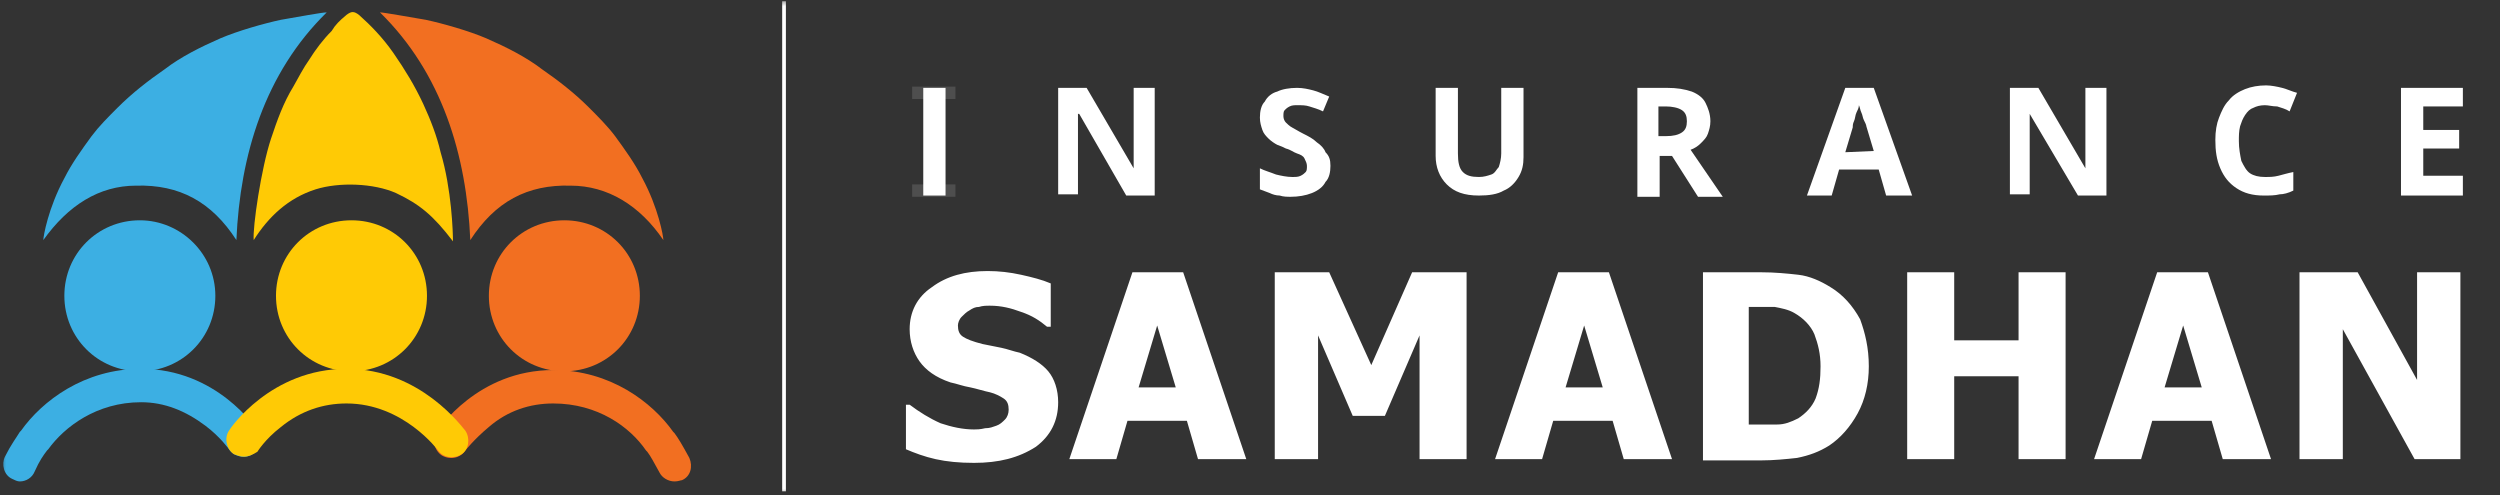 <svg width="202" height="40" viewBox="0 0 202 40" fill="none" xmlns="http://www.w3.org/2000/svg">
<rect x="0" y="0" width="202" height="40" fill="#333333" stroke="none"/>
<g clip-path="url(#clip0_1_193)">
<mask id="mask0_1_193" style="mask-type:luminance" maskUnits="userSpaceOnUse" x="0" y="0" width="202" height="40">
<path d="M202 0H0V40H202V0Z" fill="white"/>
</mask>
<g mask="url(#mask0_1_193)">
<path d="M30.7 1C35.7 5.9 37.7 12.5 38 19.4C40 16.3 42.6 14.9 46.1 15C49.1 15 51.7 16.6 53.6 19.4C53.6 19.1 53.2 16.8 51.9 14.4C51.3 13.2 50.5 12.1 49.7 11C49.1 10.2 48.3 9.4 47.6 8.7C46.4 7.5 45.1 6.5 43.8 5.6C42.5 4.6 40.9 3.8 39.3 3.1C37.9 2.5 35.8 1.9 34.4 1.6C33.2 1.4 31 1 30.7 1Z" fill="#F26F21"/>
<path d="M51.7 23.9C51.7 27.3 49 30 45.6 30C42.2 30 39.5 27.3 39.5 23.9C39.5 20.5 42.2 17.8 45.6 17.8C49 17.8 51.7 20.5 51.7 23.9Z" fill="#F26F21"/>
<path d="M54.5 38.9C54 38.9 53.5 38.6 53.3 38.2C52.8 37.3 52.6 36.9 52.3 36.5L52.2 36.4C50.9 34.5 48.3 32.6 44.7 32.6C42.8 32.6 41 33.2 39.5 34.5C38.3 35.5 37.6 36.4 37.6 36.4C37.2 37 36.4 37.2 35.7 36.8C35.1 36.4 34.9 35.6 35.3 34.9C35.4 34.7 38.6 29.9 44.7 29.9C49.3 29.9 52.7 32.5 54.4 34.9L54.5 35C54.8 35.4 55.1 35.9 55.7 37C56 37.7 55.8 38.5 55.1 38.8C55 38.8 54.8 38.9 54.5 38.9Z" fill="#F26F21"/>
<path d="M26.4 1C21.4 5.9 19.4 12.5 19.1 19.4C17.1 16.3 14.5 14.9 11 15C8 15 5.5 16.6 3.5 19.4C3.5 19.1 3.9 16.8 5.2 14.4C5.8 13.2 6.6 12.1 7.4 11C8 10.2 8.7 9.5 9.5 8.7C10.7 7.5 12 6.5 13.3 5.6C14.6 4.6 16.2 3.8 17.8 3.1C19.2 2.5 21.3 1.9 22.7 1.6C23.9 1.4 26 1 26.4 1Z" fill="#3CAFE3"/>
<path d="M17.4 23.9C17.4 27.3 14.7 30 11.3 30C7.9 30 5.2 27.3 5.2 23.9C5.2 20.5 7.9 17.8 11.3 17.8C14.6 17.8 17.4 20.5 17.4 23.9Z" fill="#3CAFE3"/>
<path d="M1.6 38.9C1.4 38.9 1.2 38.8 1 38.7C0.3 38.4 0.1 37.5 0.4 36.9C0.9 35.9 1.3 35.4 1.6 34.9L1.7 34.8C3.4 32.4 6.8 29.8 11.4 29.8C17.5 29.8 20.7 34.6 20.8 34.8C21.2 35.4 21 36.3 20.4 36.7C19.8 37.1 18.9 36.9 18.5 36.3C18.5 36.3 17.8 35.3 16.6 34.4C15 33.2 13.3 32.5 11.4 32.5C7.8 32.5 5.2 34.5 3.9 36.3L3.8 36.4C3.5 36.8 3.2 37.2 2.8 38.1C2.6 38.6 2.1 38.9 1.6 38.9Z" fill="#3CAFE3"/>
<path d="M36.6 19.5C35 17.4 33.9 16.5 32 15.6C30.2 14.8 27.4 14.7 25.5 15.3C23.3 16 21.7 17.5 20.5 19.4C20.4 18.4 21.1 13.6 21.9 11.2C22.4 9.7 22.9 8.3 23.7 7C24.1 6.3 24.5 5.5 25 4.8C25.5 4 26.1 3.2 26.8 2.5C27.1 2 27.4 1.7 28 1.2C28.4 0.9 28.6 0.9 29 1.2C29.9 2 30.9 3 31.8 4.3C32.7 5.6 33.5 6.9 34.2 8.4C34.8 9.7 35.3 11 35.6 12.3C36.5 15.3 36.6 18.8 36.6 19.5Z" fill="#FFCA05"/>
<path d="M34.5 23.9C34.5 27.3 31.8 30 28.4 30C25 30 22.3 27.3 22.3 23.9C22.3 20.5 25 17.8 28.4 17.8C31.8 17.8 34.5 20.5 34.5 23.9Z" fill="#FFCA05"/>
<path d="M19.7 36.9C19.4 36.9 19.2 36.8 18.9 36.7C18.3 36.3 18.1 35.4 18.5 34.8C18.6 34.6 21.9 29.8 28 29.8C34 29.8 37.4 34.6 37.6 34.8C38 35.4 37.9 36.3 37.3 36.7C36.7 37.1 35.8 37 35.4 36.4C35.4 36.4 32.6 32.6 28 32.6C26.1 32.6 24.3 33.2 22.7 34.5C21.4 35.5 20.8 36.5 20.8 36.5C20.5 36.7 20.1 36.9 19.7 36.9Z" fill="#FFCA05"/>
<path d="M63.5 0.1H63.2V39.7H63.5V0.1Z" fill="white"/>
<path d="M93.3 15.8H91L87.2 9.2H87.1C87.1 9.5 87.1 9.7 87.1 10C87.1 10.3 87.1 10.6 87.1 10.8C87.1 11.1 87.1 11.4 87.1 11.6V15.7H85.5V7.1H87.8L91.6 13.6C91.6 13.3 91.6 13.1 91.6 12.8C91.6 12.5 91.6 12.3 91.6 12C91.6 11.7 91.6 11.5 91.6 11.2V7.1H93.3V15.8Z" fill="white"/>
<path d="M107.5 13.4C107.5 13.9 107.4 14.4 107.1 14.7C106.9 15.1 106.5 15.4 106 15.6C105.5 15.8 104.9 15.9 104.3 15.9C104 15.9 103.7 15.9 103.4 15.8C103.1 15.8 102.8 15.7 102.6 15.6C102.3 15.5 102.1 15.4 101.8 15.3V13.6C102.2 13.8 102.6 13.9 103.1 14.1C103.5 14.2 104 14.3 104.4 14.3C104.7 14.3 104.9 14.3 105.1 14.2C105.3 14.1 105.4 14 105.5 13.9C105.6 13.8 105.6 13.6 105.6 13.4C105.6 13.2 105.5 13 105.4 12.8C105.3 12.6 105.1 12.5 104.8 12.4C104.5 12.3 104.3 12.1 103.9 12C103.7 11.9 103.5 11.8 103.2 11.7C103 11.6 102.7 11.4 102.5 11.2C102.3 11 102.1 10.8 102 10.5C101.9 10.2 101.8 9.9 101.8 9.5C101.8 9 101.9 8.5 102.2 8.2C102.4 7.8 102.8 7.5 103.2 7.4C103.6 7.2 104.2 7.1 104.8 7.1C105.3 7.1 105.7 7.2 106.1 7.3C106.5 7.4 106.9 7.6 107.4 7.8L106.9 9C106.5 8.8 106.1 8.7 105.8 8.6C105.5 8.5 105.2 8.5 104.8 8.5C104.6 8.5 104.4 8.5 104.2 8.6C104 8.7 103.9 8.8 103.8 8.9C103.7 9 103.7 9.2 103.7 9.4C103.7 9.6 103.8 9.8 103.9 9.9C104 10 104.2 10.2 104.4 10.3C104.6 10.4 104.9 10.6 105.3 10.8C105.7 11 106.1 11.2 106.4 11.5C106.7 11.7 107 12 107.1 12.3C107.4 12.6 107.5 12.9 107.5 13.4Z" fill="white"/>
<path d="M123.1 7.1V12.7C123.1 13.3 123 13.8 122.7 14.3C122.4 14.8 122 15.2 121.5 15.4C121 15.7 120.3 15.8 119.5 15.8C118.3 15.8 117.5 15.5 116.9 14.9C116.3 14.3 116 13.5 116 12.6V7.1H117.8V12.4C117.8 13.1 117.9 13.6 118.2 13.9C118.5 14.2 118.9 14.3 119.5 14.3C119.9 14.3 120.2 14.2 120.5 14.1C120.8 14 120.9 13.7 121.1 13.5C121.2 13.2 121.3 12.8 121.3 12.4V7.1H123.1Z" fill="white"/>
<path d="M134.7 7.1C135.5 7.1 136.1 7.2 136.7 7.4C137.2 7.6 137.6 7.9 137.8 8.3C138 8.7 138.2 9.2 138.2 9.8C138.2 10.2 138.1 10.5 138 10.8C137.9 11.1 137.7 11.3 137.4 11.6C137.2 11.8 136.9 12 136.6 12.1L139.2 15.9H137.2L135.1 12.6H134.1V15.9H132.3V7.1H134.7ZM134.6 8.6H134V11H134.6C135.2 11 135.6 10.9 135.9 10.7C136.2 10.5 136.3 10.2 136.3 9.8C136.3 9.4 136.2 9.1 135.9 8.9C135.6 8.7 135.1 8.6 134.6 8.6Z" fill="white"/>
<path d="M152.4 15.8L151.8 13.7H148.6L148 15.8H146L149.1 7.1H151.4L154.5 15.8H152.4ZM151.4 12.2L150.8 10.2C150.8 10.1 150.7 9.9 150.6 9.7C150.5 9.5 150.5 9.3 150.4 9.1C150.3 8.9 150.3 8.7 150.2 8.5C150.2 8.7 150.1 8.9 150 9.1C149.9 9.3 149.9 9.6 149.8 9.8C149.7 10 149.7 10.2 149.7 10.3L149.1 12.3L151.4 12.2Z" fill="white"/>
<path d="M170.2 15.8H167.9L164 9.2C164 9.5 164 9.7 164 10C164 10.3 164 10.6 164 10.8C164 11.1 164 11.4 164 11.6V15.7H162.4V7.1H164.7L168.5 13.6C168.5 13.3 168.5 13.1 168.5 12.8C168.5 12.5 168.5 12.3 168.5 12C168.5 11.7 168.5 11.5 168.5 11.2V7.1H170.2V15.8Z" fill="white"/>
<path d="M183 8.5C182.6 8.5 182.3 8.6 182.1 8.7C181.8 8.8 181.6 9 181.4 9.3C181.2 9.6 181.1 9.9 181 10.2C180.9 10.6 180.9 11 180.9 11.4C180.9 12 181 12.5 181.1 13C181.3 13.4 181.5 13.8 181.8 14C182.1 14.2 182.5 14.3 183 14.3C183.4 14.3 183.7 14.3 184.1 14.2C184.5 14.1 184.8 14 185.3 13.9V15.4C184.9 15.6 184.5 15.7 184.2 15.7C183.8 15.8 183.4 15.8 182.9 15.8C182 15.8 181.3 15.6 180.7 15.2C180.1 14.8 179.7 14.3 179.4 13.6C179.1 12.9 179 12.2 179 11.3C179 10.6 179.1 10 179.3 9.5C179.5 9 179.7 8.5 180.1 8.1C180.4 7.7 180.9 7.4 181.4 7.2C181.9 7 182.5 6.9 183.1 6.9C183.5 6.9 184 7 184.4 7.1C184.8 7.2 185.2 7.4 185.6 7.5L185 9C184.7 8.8 184.3 8.7 184 8.6C183.6 8.6 183.3 8.5 183 8.5Z" fill="white"/>
<path d="M199 15.8H194V7.1H199V8.6H195.8V10.5H198.7V12H195.8V14.2H199V15.8Z" fill="white"/>
<path d="M77.2 7H73.7V8H77.2V7Z" fill="#4E4E4E"/>
<path d="M77.2 14.9H73.7V15.9H77.2V14.9Z" fill="#4E4E4E"/>
<path d="M76.4 7.1H74.6V15.8H76.4V7.1Z" fill="white"/>
</g>
<path d="M78.7 37.4C77.5 37.4 76.5 37.3 75.6 37.1C74.7 36.9 73.9 36.6 73.2 36.3V32.7H73.5C74.3 33.3 75.1 33.8 76 34.2C76.9 34.5 77.8 34.7 78.7 34.7C78.9 34.7 79.2 34.7 79.6 34.6C80 34.6 80.2 34.5 80.5 34.4C80.8 34.3 81 34.1 81.2 33.9C81.4 33.7 81.5 33.4 81.5 33.1C81.5 32.7 81.4 32.4 81.1 32.2C80.8 32 80.4 31.8 80 31.7C79.5 31.6 78.9 31.4 78.4 31.3C77.8 31.2 77.3 31 76.8 30.9C75.6 30.5 74.8 29.9 74.3 29.2C73.8 28.5 73.5 27.6 73.5 26.6C73.5 25.2 74.1 24 75.3 23.2C76.5 22.3 78 21.9 79.8 21.9C80.7 21.9 81.6 22 82.5 22.2C83.4 22.4 84.2 22.6 84.9 22.9V26.4H84.6C84 25.9 83.4 25.5 82.5 25.2C81.7 24.9 80.9 24.7 80 24.7C79.7 24.7 79.4 24.7 79.1 24.8C78.8 24.8 78.6 24.9 78.3 25.1C78.1 25.2 77.9 25.4 77.7 25.6C77.5 25.8 77.4 26.1 77.4 26.3C77.4 26.7 77.5 27 77.8 27.2C78.1 27.4 78.6 27.6 79.4 27.8C79.9 27.9 80.4 28 80.9 28.1C81.4 28.2 81.9 28.4 82.4 28.5C83.4 28.9 84.2 29.4 84.7 30C85.2 30.6 85.5 31.5 85.5 32.5C85.5 34 84.9 35.2 83.7 36.1C82.3 37 80.7 37.4 78.7 37.4ZM86.4 37.1L91.5 22H95.6L100.7 37.1H96.8L95.9 34H91.1L90.2 37.1H86.4ZM95 31.3L93.5 26.3L92 31.3H95ZM118.5 37.1H114.7V27.1L111.9 33.6H109.3L106.5 27.1V37.1H103V22H107.4L110.8 29.5L114.1 22H118.5C118.5 22 118.5 37.1 118.5 37.1ZM120.8 37.1L125.9 22H130L135.1 37.1H131.2L130.3 34H125.5L124.6 37.1H120.8ZM129.5 31.3L128 26.3L126.5 31.3H129.5ZM151 29.6C151 31 150.7 32.3 150.1 33.4C149.5 34.5 148.7 35.4 147.8 36C147 36.5 146.2 36.8 145.2 37C144.3 37.1 143.3 37.2 142.3 37.2H137.6V22H142.3C143.4 22 144.4 22.1 145.3 22.2C146.2 22.3 147.1 22.7 147.9 23.2C148.9 23.8 149.7 24.7 150.3 25.8C150.7 26.9 151 28.1 151 29.6ZM147.1 29.6C147.1 28.6 146.9 27.8 146.6 27C146.3 26.3 145.7 25.7 145 25.3C144.5 25 143.9 24.9 143.4 24.8C142.8 24.8 142.2 24.8 141.4 24.8H141.3V34.3H141.4C142.3 34.3 143 34.3 143.6 34.3C144.2 34.3 144.7 34.1 145.3 33.8C145.9 33.4 146.4 32.9 146.7 32.2C147 31.4 147.1 30.6 147.1 29.6ZM166.9 37.1H163.1V30.4H157.9V37.1H154.1V22H157.9V27.5H163.1V22H166.9V37.1ZM169.2 37.1L174.3 22H178.4L183.5 37.1H179.6L178.7 34H173.9L173 37.1H169.2ZM177.9 31.3L176.4 26.3L174.9 31.3H177.9ZM198.8 37.1H195.1L189.3 26.6V37.1H185.8V22H190.5L195.3 30.7V22H198.8V37.1Z" fill="white"/>
</g>
<defs>
<clipPath id="clip0_1_193">
<rect width="202" height="40" fill="white"/>
</clipPath>
</defs>
</svg>
